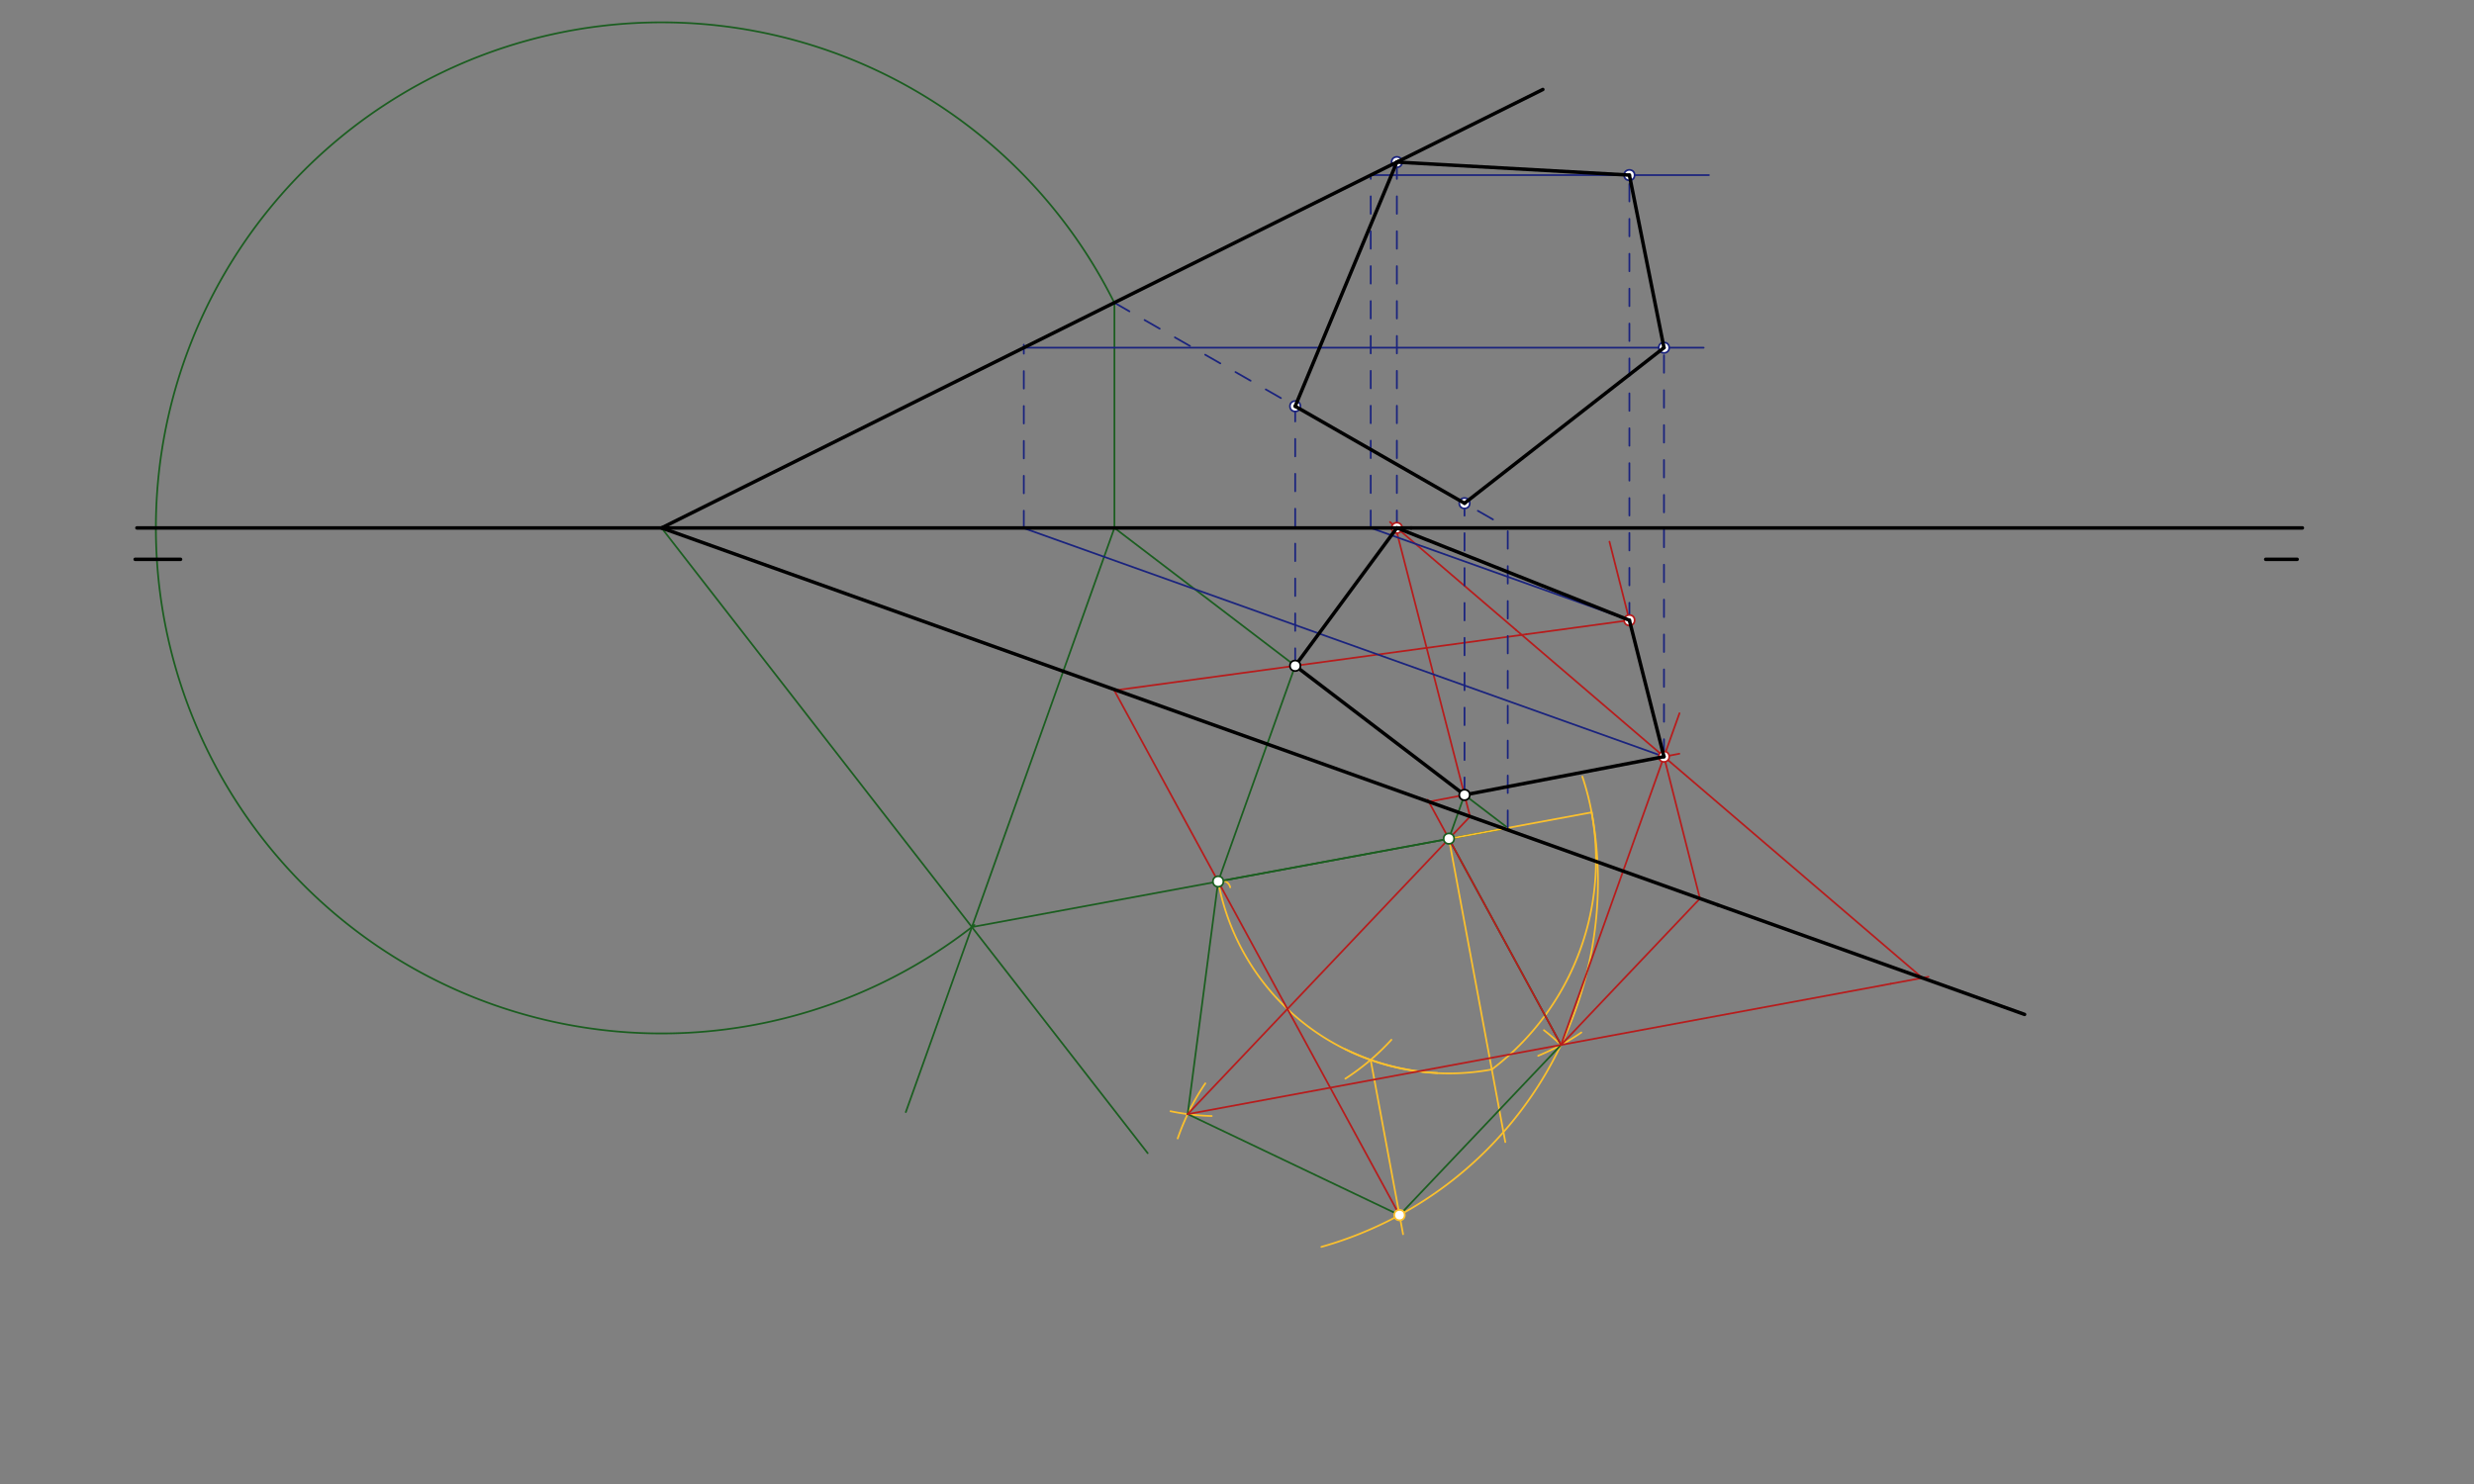 <svg xmlns="http://www.w3.org/2000/svg" class="svg--1it" height="100%" preserveAspectRatio="xMidYMid meet" viewBox="0 0 1417.323 850.394" width="100%"><rect x="0" y="0" width="1417.323" height="850.394" fill="#808080" stroke="none"/><defs><marker id="marker-arrow" markerHeight="16" markerUnits="userSpaceOnUse" markerWidth="24" orient="auto-start-reverse" refX="24" refY="4" viewBox="0 0 24 8"><path d="M 0 0 L 24 4 L 0 8 z" stroke="inherit"></path></marker></defs><g class="aux-layer--1FB"><g class="element--2qn"><line stroke="#1B5E20" stroke-dasharray="none" stroke-linecap="round" stroke-width="1" x1="742" x2="638.078" y1="381.516" y2="302.235"></line></g><g class="element--2qn"><line stroke="#1B5E20" stroke-dasharray="none" stroke-linecap="round" stroke-width="1" x1="638.446" x2="638.446" y1="302.516" y2="173.627"></line></g><g class="element--2qn"><line stroke="#1B5E20" stroke-dasharray="none" stroke-linecap="round" stroke-width="1" x1="839" x2="865.227" y1="455.516" y2="475.524"></line></g><g class="element--2qn"><line stroke="#1B5E20" stroke-dasharray="none" stroke-linecap="round" stroke-width="1" x1="638.446" x2="518.93" y1="302.516" y2="637.272"></line></g><g class="element--2qn"><path d="M 638.446 173.627 A 289.697 289.697 0 1 0 558.278 530.076" fill="none" stroke="#1B5E20" stroke-dasharray="none" stroke-linecap="round" stroke-width="1"></path></g><g class="element--2qn"><line stroke="#1B5E20" stroke-dasharray="none" stroke-linecap="round" stroke-width="1" x1="379" x2="657.482" y1="302.516" y2="660.8"></line></g><g class="element--2qn"><line stroke="#1B5E20" stroke-dasharray="none" stroke-linecap="round" stroke-width="1" x1="556.784" x2="860.941" y1="531.245" y2="474.941"></line></g><g class="element--2qn"><line stroke="#1B5E20" stroke-dasharray="none" stroke-linecap="round" stroke-width="1" x1="742" x2="697.698" y1="381.516" y2="505.604"></line></g><g class="element--2qn"><line stroke="#1B5E20" stroke-dasharray="none" stroke-linecap="round" stroke-width="1" x1="839" x2="830.055" y1="455.516" y2="480.569"></line></g><g class="element--2qn"><path d="M 770.734 601.225 A 134.45 134.45 0 0 0 823.387 614.854" fill="none" stroke="#FBC02D" stroke-dasharray="none" stroke-linecap="round" stroke-width="1"></path></g><g class="element--2qn"><path d="M 797.117 595.828 A 134.45 134.45 0 0 1 770.742 618.116" fill="none" stroke="#FBC02D" stroke-dasharray="none" stroke-linecap="round" stroke-width="1"></path></g><g class="element--2qn"><line stroke="#FBC02D" stroke-dasharray="none" stroke-linecap="round" stroke-width="1" x1="830.055" x2="862.361" y1="480.569" y2="654.449"></line></g><g class="element--2qn"><path d="M 697.867 505.129 A 134.45 134.45 0 0 0 854.631 612.844" fill="none" stroke="#FBC02D" stroke-dasharray="none" stroke-linecap="round" stroke-width="1"></path></g><g class="element--2qn"><path d="M 854.631 612.844 A 150.359 150.359 0 0 0 906.503 445.018" fill="none" stroke="#FBC02D" stroke-dasharray="none" stroke-linecap="round" stroke-width="1"></path></g><g class="element--2qn"><line stroke="#FBC02D" stroke-dasharray="none" stroke-linecap="round" stroke-width="1" x1="830.071" x2="911.817" y1="480.656" y2="465.523"></line></g><g class="element--2qn"><path d="M 911.817 465.523 A 217.584 217.584 0 0 1 756.991 714.526" fill="none" stroke="#FBC02D" stroke-dasharray="none" stroke-linecap="round" stroke-width="1"></path></g><g class="element--2qn"><line stroke="#FBC02D" stroke-dasharray="none" stroke-linecap="round" stroke-width="1" x1="785.246" x2="803.796" y1="607.414" y2="707.253"></line></g><g class="element--2qn"><path d="M 697.867 505.129 A 4.878 4.878 0 0 1 704.762 508.459" fill="none" stroke="#FBC02D" stroke-dasharray="none" stroke-linecap="round" stroke-width="1"></path></g><g class="element--2qn"><line stroke="#1B5E20" stroke-dasharray="none" stroke-linecap="round" stroke-width="1" x1="697.867" x2="830.071" y1="505.129" y2="480.656"></line></g><g class="element--2qn"><path d="M 690.502 620.821 A 134.45 134.45 0 0 0 674.692 652.372" fill="none" stroke="#FBC02D" stroke-dasharray="none" stroke-linecap="round" stroke-width="1"></path></g><g class="element--2qn"><path d="M 694.165 639.528 A 134.45 134.45 0 0 1 670.568 636.778" fill="none" stroke="#FBC02D" stroke-dasharray="none" stroke-linecap="round" stroke-width="1"></path></g><g class="element--2qn"><line stroke="#1B5E20" stroke-dasharray="none" stroke-linecap="round" stroke-width="1" x1="697.867" x2="680.402" y1="505.129" y2="638.44"></line></g><g class="element--2qn"><line stroke="#1B5E20" stroke-dasharray="none" stroke-linecap="round" stroke-width="1" x1="680.402" x2="801.762" y1="638.44" y2="696.306"></line></g><g class="element--2qn"><path d="M 881.201 605.004 A 134.45 134.45 0 0 0 905.942 591.653" fill="none" stroke="#FBC02D" stroke-dasharray="none" stroke-linecap="round" stroke-width="1"></path></g><g class="element--2qn"><path d="M 894.291 598.76 A 134.45 134.45 0 0 0 884.492 590.323" fill="none" stroke="#FBC02D" stroke-dasharray="none" stroke-linecap="round" stroke-width="1"></path></g><g class="element--2qn"><line stroke="#1B5E20" stroke-dasharray="none" stroke-linecap="round" stroke-width="1" x1="801.762" x2="894.302" y1="696.306" y2="598.771"></line></g><g class="element--2qn"><line stroke="#1B5E20" stroke-dasharray="none" stroke-linecap="round" stroke-width="1" x1="894.302" x2="830.071" y1="598.771" y2="480.656"></line></g><g class="element--2qn"><line stroke="#B71C1C" stroke-dasharray="none" stroke-linecap="round" stroke-width="1" x1="801.762" x2="638.366" y1="696.306" y2="395.641"></line></g><g class="element--2qn"><line stroke="#B71C1C" stroke-dasharray="none" stroke-linecap="round" stroke-width="1" x1="894.302" x2="817.873" y1="598.771" y2="458.223"></line></g><g class="element--2qn"><line stroke="#B71C1C" stroke-dasharray="none" stroke-linecap="round" stroke-width="1" x1="638.366" x2="874.409" y1="395.641" y2="363.468"></line></g><g class="element--2qn"><line stroke="#B71C1C" stroke-dasharray="none" stroke-linecap="round" stroke-width="1" x1="818.535" x2="906.051" y1="459.44" y2="442.657"></line></g><g class="element--2qn"><line stroke="#B71C1C" stroke-dasharray="none" stroke-linecap="round" stroke-width="1" x1="894.302" x2="962.157" y1="598.771" y2="408.714"></line></g><g class="element--2qn"><line stroke="#B71C1C" stroke-dasharray="none" stroke-linecap="round" stroke-width="1" x1="906.051" x2="962.076" y1="442.657" y2="431.913"></line></g><g class="element--2qn"><line stroke="#B71C1C" stroke-dasharray="none" stroke-linecap="round" stroke-width="1" x1="894.302" x2="973.922" y1="598.771" y2="514.854"></line></g><g class="element--2qn"><line stroke="#B71C1C" stroke-dasharray="none" stroke-linecap="round" stroke-width="1" x1="973.876" x2="922.045" y1="514.901" y2="310.394"></line></g><g class="element--2qn"><line stroke="#B71C1C" stroke-dasharray="none" stroke-linecap="round" stroke-width="1" x1="874.409" x2="933.467" y1="363.468" y2="355.419"></line></g><g class="element--2qn"><line stroke="#B71C1C" stroke-dasharray="none" stroke-linecap="round" stroke-width="1" x1="680.402" x2="1083.194" y1="638.44" y2="563.74"></line></g><g class="element--2qn"><line stroke="#B71C1C" stroke-dasharray="none" stroke-linecap="round" stroke-width="1" x1="1083.194" x2="1104.808" y1="563.74" y2="559.732"></line></g><g class="element--2qn"><line stroke="#B71C1C" stroke-dasharray="none" stroke-linecap="round" stroke-width="1" x1="1101.277" x2="868.389" y1="560.386" y2="360.889"></line></g><g class="element--2qn"><line stroke="#B71C1C" stroke-dasharray="none" stroke-linecap="round" stroke-width="1" x1="680.402" x2="842.425" y1="638.44" y2="467.632"></line></g><g class="element--2qn"><line stroke="#B71C1C" stroke-dasharray="none" stroke-linecap="round" stroke-width="1" x1="842.186" x2="799.784" y1="467.884" y2="303.253"></line></g><g class="element--2qn"><line stroke="#B71C1C" stroke-dasharray="none" stroke-linecap="round" stroke-width="1" x1="868.389" x2="796.306" y1="360.889" y2="299.141"></line></g><g class="element--2qn"><line stroke="#1A237E" stroke-dasharray="10" stroke-linecap="round" stroke-width="1" x1="863.775" x2="863.775" y1="474.416" y2="302.516"></line></g><g class="element--2qn"><line stroke="#1A237E" stroke-dasharray="10" stroke-linecap="round" stroke-width="1" x1="638.358" x2="863.775" y1="173.451" y2="302.516"></line></g><g class="element--2qn"><line stroke="#1A237E" stroke-dasharray="10" stroke-linecap="round" stroke-width="1" x1="742" x2="742" y1="381.516" y2="231.983"></line></g><g class="element--2qn"><line stroke="#1A237E" stroke-dasharray="10" stroke-linecap="round" stroke-width="1" x1="839" x2="839" y1="455.516" y2="288.376"></line></g><g class="element--2qn"><line stroke="#1A237E" stroke-dasharray="none" stroke-linecap="round" stroke-width="1" x1="953.272" x2="586.529" y1="433.601" y2="302.665"></line></g><g class="element--2qn"><line stroke="#1A237E" stroke-dasharray="10" stroke-linecap="round" stroke-width="1" x1="586.529" x2="586.529" y1="302.665" y2="197.516"></line></g><g class="element--2qn"><line stroke="#1A237E" stroke-dasharray="none" stroke-linecap="round" stroke-width="1" x1="586.529" x2="976" y1="199.243" y2="199.243"></line></g><g class="element--2qn"><line stroke="#1A237E" stroke-dasharray="10" stroke-linecap="round" stroke-width="1" x1="953.272" x2="953.272" y1="433.601" y2="199.243"></line></g><g class="element--2qn"><line stroke="#1A237E" stroke-dasharray="none" stroke-linecap="round" stroke-width="1" x1="933.457" x2="784.272" y1="355.42" y2="302.157"></line></g><g class="element--2qn"><line stroke="#1A237E" stroke-dasharray="10" stroke-linecap="round" stroke-width="1" x1="785.275" x2="785.275" y1="302.516" y2="100.177"></line></g><g class="element--2qn"><line stroke="#1A237E" stroke-dasharray="none" stroke-linecap="round" stroke-width="1" x1="785.275" x2="979" y1="100.341" y2="100.341"></line></g><g class="element--2qn"><line stroke="#1A237E" stroke-dasharray="10" stroke-linecap="round" stroke-width="1" x1="933.457" x2="933.457" y1="355.42" y2="100.341"></line></g><g class="element--2qn"><line stroke="#1A237E" stroke-dasharray="10" stroke-linecap="round" stroke-width="1" x1="800.245" x2="800.245" y1="302.516" y2="92.516"></line></g><g class="element--2qn"><circle cx="697.867" cy="505.129" r="3" stroke="#1B5E20" stroke-width="1" fill="#ffffff"></circle>}</g><g class="element--2qn"><circle cx="830.055" cy="480.569" r="3" stroke="#1B5E20" stroke-width="1" fill="#ffffff"></circle>}</g><g class="element--2qn"><circle cx="801.762" cy="696.306" r="3" stroke="#FBC02D" stroke-width="1" fill="#ffffff"></circle>}</g><g class="element--2qn"><circle cx="953.272" cy="433.601" r="3" stroke="#B71C1C" stroke-width="1" fill="#ffffff"></circle>}</g><g class="element--2qn"><circle cx="933.457" cy="355.42" r="3" stroke="#B71C1C" stroke-width="1" fill="#ffffff"></circle>}</g><g class="element--2qn"><circle cx="800.245" cy="302.516" r="3" stroke="#B71C1C" stroke-width="1" fill="#ffffff"></circle>}</g><g class="element--2qn"><circle cx="742" cy="232.792" r="3" stroke="#1A237E" stroke-width="1" fill="#ffffff"></circle>}</g><g class="element--2qn"><circle cx="839" cy="288.376" r="3" stroke="#1A237E" stroke-width="1" fill="#ffffff"></circle>}</g><g class="element--2qn"><circle cx="953.272" cy="199.243" r="3" stroke="#1A237E" stroke-width="1" fill="#ffffff"></circle>}</g><g class="element--2qn"><circle cx="933.457" cy="100.341" r="3" stroke="#1A237E" stroke-width="1" fill="#ffffff"></circle>}</g><g class="element--2qn"><circle cx="800.245" cy="92.891" r="3" stroke="#1A237E" stroke-width="1" fill="#ffffff"></circle>}</g></g><g class="main-layer--3Vd"><g class="element--2qn"><line stroke="#000000" stroke-dasharray="none" stroke-linecap="round" stroke-width="2" x1="78.438" x2="808.438" y1="302.516" y2="302.516"></line></g><g class="element--2qn"><line stroke="#000000" stroke-dasharray="none" stroke-linecap="round" stroke-width="2" x1="77.438" x2="103.438" y1="320.516" y2="320.516"></line></g><g class="element--2qn"><line stroke="#000000" stroke-dasharray="none" stroke-linecap="round" stroke-width="2" x1="808.438" x2="1319" y1="302.516" y2="302.516"></line></g><g class="element--2qn"><line stroke="#000000" stroke-dasharray="none" stroke-linecap="round" stroke-width="2" x1="1298" x2="1316" y1="320.516" y2="320.516"></line></g><g class="element--2qn"><line stroke="#000000" stroke-dasharray="none" stroke-linecap="round" stroke-width="2" x1="801" x2="379" y1="92.516" y2="302.516"></line></g><g class="element--2qn"><line stroke="#000000" stroke-dasharray="none" stroke-linecap="round" stroke-width="2" x1="379" x2="984" y1="302.516" y2="518.516"></line></g><g class="element--2qn"><line stroke="#000000" stroke-dasharray="none" stroke-linecap="round" stroke-width="2" x1="801" x2="883.875" y1="92.516" y2="51.274"></line></g><g class="element--2qn"><line stroke="#000000" stroke-dasharray="none" stroke-linecap="round" stroke-width="2" x1="742" x2="839" y1="381.516" y2="455.516"></line></g><g class="element--2qn"><line stroke="#000000" stroke-dasharray="none" stroke-linecap="round" stroke-width="2" x1="984" x2="1159.861" y1="518.516" y2="581.302"></line></g><g class="element--2qn"><line stroke="#000000" stroke-dasharray="none" stroke-linecap="round" stroke-width="2" x1="800.245" x2="742" y1="302.516" y2="381.516"></line></g><g class="element--2qn"><line stroke="#000000" stroke-dasharray="none" stroke-linecap="round" stroke-width="2" x1="800.245" x2="933.457" y1="302.516" y2="355.42"></line></g><g class="element--2qn"><line stroke="#000000" stroke-dasharray="none" stroke-linecap="round" stroke-width="2" x1="933.457" x2="953.272" y1="355.42" y2="433.601"></line></g><g class="element--2qn"><line stroke="#000000" stroke-dasharray="none" stroke-linecap="round" stroke-width="2" x1="953.272" x2="839" y1="433.601" y2="455.516"></line></g><g class="element--2qn"><line stroke="#000000" stroke-dasharray="none" stroke-linecap="round" stroke-width="2" x1="800.245" x2="742" y1="92.891" y2="232.792"></line></g><g class="element--2qn"><line stroke="#000000" stroke-dasharray="none" stroke-linecap="round" stroke-width="2" x1="742" x2="839" y1="232.792" y2="288.376"></line></g><g class="element--2qn"><line stroke="#000000" stroke-dasharray="none" stroke-linecap="round" stroke-width="2" x1="839" x2="953.272" y1="288.376" y2="199.243"></line></g><g class="element--2qn"><line stroke="#000000" stroke-dasharray="none" stroke-linecap="round" stroke-width="2" x1="953.272" x2="933.457" y1="199.243" y2="100.341"></line></g><g class="element--2qn"><line stroke="#000000" stroke-dasharray="none" stroke-linecap="round" stroke-width="2" x1="933.457" x2="800.245" y1="100.341" y2="92.891"></line></g><g class="element--2qn"><circle cx="742" cy="381.516" r="3" stroke="#000000" stroke-width="1" fill="#ffffff"></circle>}</g><g class="element--2qn"><circle cx="839" cy="455.516" r="3" stroke="#000000" stroke-width="1" fill="#ffffff"></circle>}</g></g><g class="snaps-layer--2PT"></g><g class="temp-layer--rAP"></g></svg>